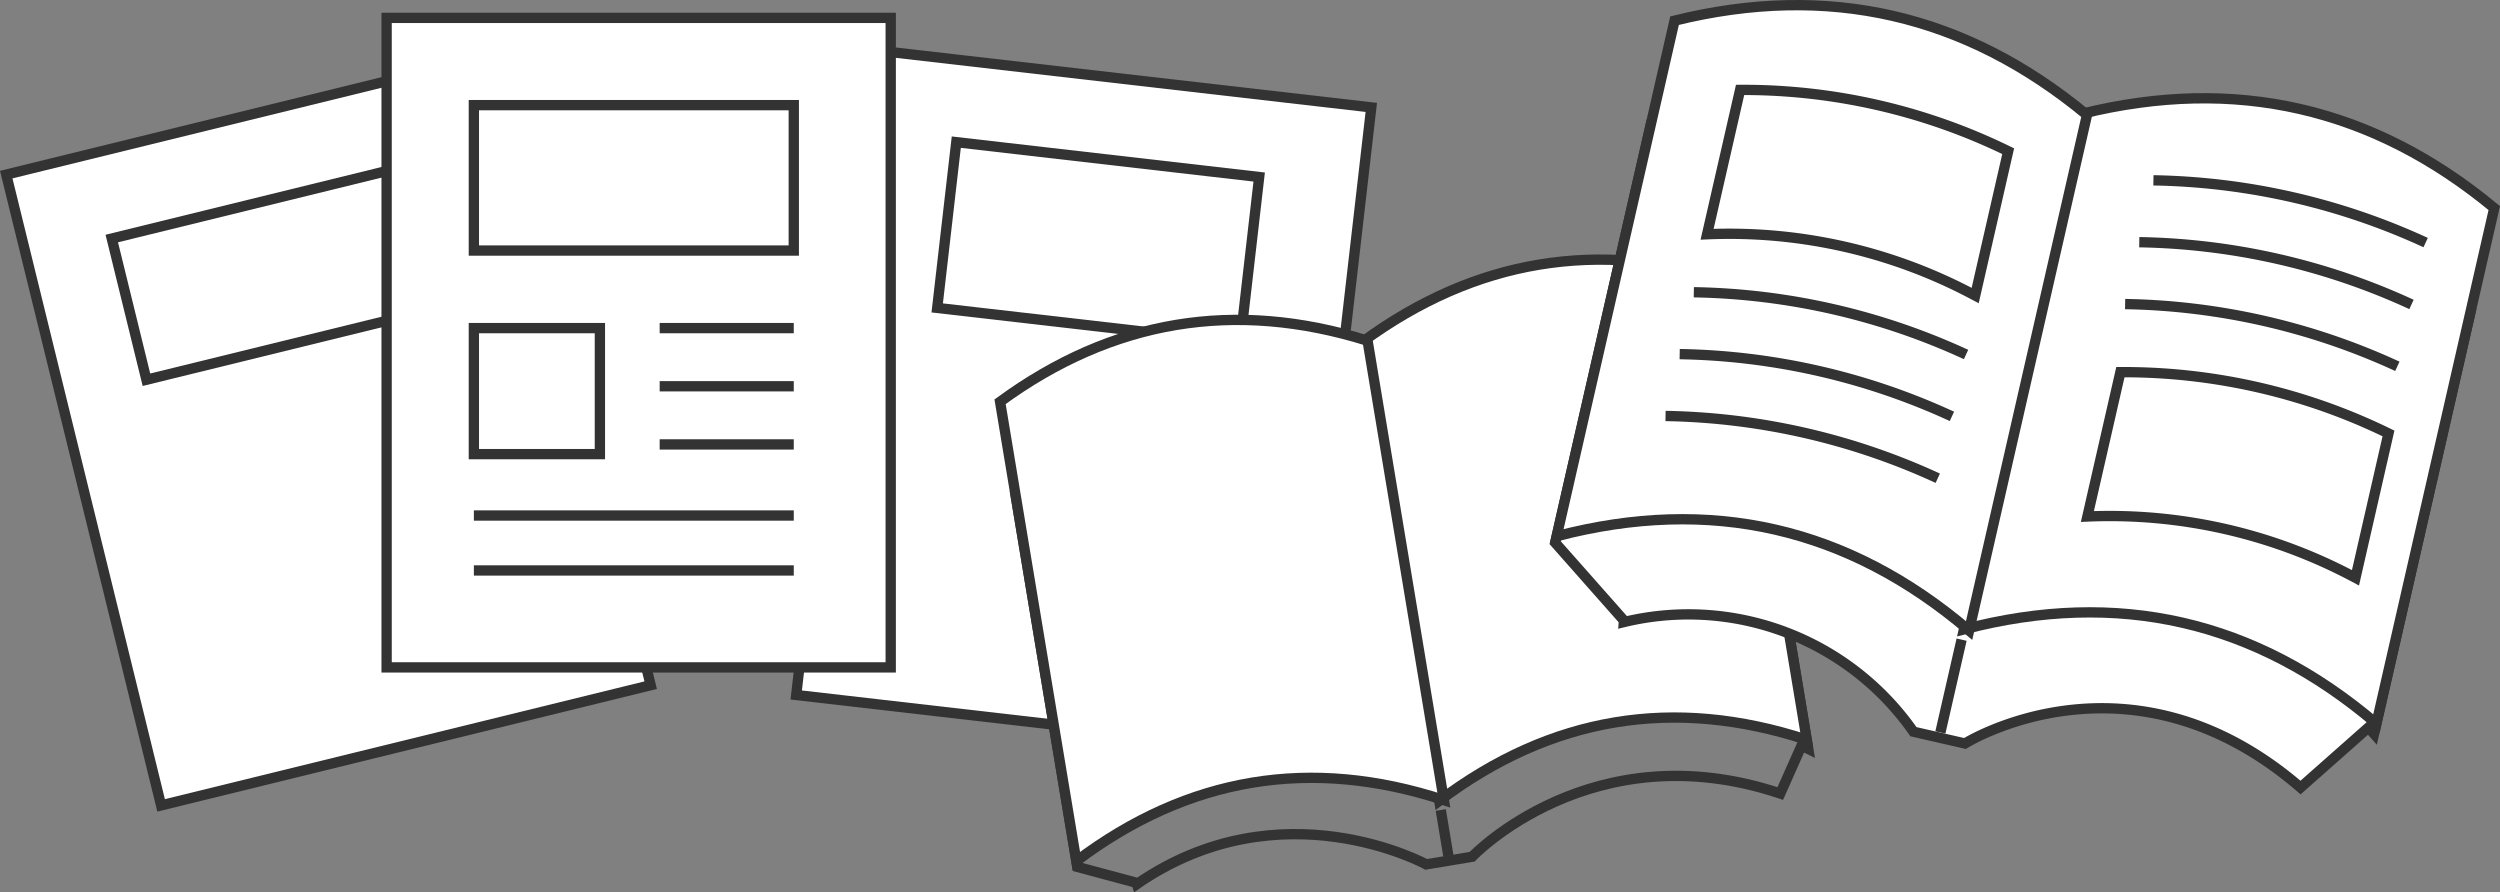 <svg xmlns="http://www.w3.org/2000/svg" viewBox="0 0 242.436 86.527"><rect x="0" y="0" width="242.436" height="86.527" fill="#808080" stroke="none"/><defs><style>.cls-1{fill:#fff;}.cls-2{fill:none;stroke:#333;stroke-miterlimit:10;}</style></defs><title>service-interior-example01</title><g id="レイヤー_2" data-name="レイヤー 2"><g id="レイヤー_1-2" data-name="レイヤー 1"><rect class="cls-1" x="73.604" y="14.465" width="62.986" height="48.885" transform="translate(54.423 138.863) rotate(-83.432)"/><rect class="cls-2" x="73.604" y="14.465" width="62.986" height="48.885" transform="translate(54.423 138.863) rotate(-83.432)"/><rect class="cls-1" x="98.406" y="8.73" width="16.18" height="29.567" transform="translate(70.956 126.621) rotate(-83.432)"/><rect class="cls-2" x="98.406" y="8.73" width="16.18" height="29.567" transform="translate(70.956 126.621) rotate(-83.432)"/><rect class="cls-1" x="7.409" y="10.196" width="48.885" height="62.986" transform="translate(-9.022 8.797) rotate(-13.795)"/><rect class="cls-2" x="7.409" y="10.196" width="48.885" height="62.986" transform="translate(-9.022 8.797) rotate(-13.795)"/><rect class="cls-1" x="12.073" y="19.229" width="31.023" height="14.101" transform="translate(-5.47 7.335) rotate(-13.793)"/><rect class="cls-2" x="12.073" y="19.229" width="31.023" height="14.101" transform="translate(-5.47 7.335) rotate(-13.793)"/><rect class="cls-1" x="37.492" y="1.734" width="48.885" height="62.986"/><rect class="cls-2" x="37.492" y="1.734" width="48.885" height="62.986"/><rect class="cls-1" x="45.953" y="10.196" width="31.023" height="14.101"/><rect class="cls-2" x="45.953" y="10.196" width="31.023" height="14.101"/><rect class="cls-1" x="45.953" y="31.818" width="12.221" height="12.221"/><rect class="cls-2" x="45.953" y="31.818" width="12.221" height="12.221"/><line class="cls-1" x1="63.971" y1="31.818" x2="76.975" y2="31.818"/><line class="cls-2" x1="63.971" y1="31.818" x2="76.975" y2="31.818"/><line class="cls-1" x1="63.971" y1="37.458" x2="76.975" y2="37.458"/><line class="cls-2" x1="63.971" y1="37.458" x2="76.975" y2="37.458"/><line class="cls-1" x1="63.971" y1="43.098" x2="76.975" y2="43.098"/><line class="cls-2" x1="63.971" y1="43.098" x2="76.975" y2="43.098"/><line class="cls-1" x1="45.953" y1="49.992" x2="76.976" y2="49.992"/><line class="cls-2" x1="45.953" y1="49.992" x2="76.976" y2="49.992"/><line class="cls-1" x1="45.953" y1="55.32" x2="76.976" y2="55.32"/><line class="cls-2" x1="45.953" y1="55.32" x2="76.976" y2="55.32"/><path class="cls-2" d="M174.705,72.305l.648.319-6.064-36.519q-19.19-5.984-35.432,5.776-19.17-5.871-35.397,5.987l6.012,36.199,5.727,1.537.043.131c13.962-9.642,28.063-1.913,28.063-1.913l4.454-.74s11.603-12.241,29.88-6.131Z"/><line class="cls-2" x1="139.718" y1="78.552" x2="140.458" y2="83.007"/><path class="cls-1" d="M175.207,71.742q-19.362-6.334-35.637,5.918l-7.398-44.546q16.328-11.94,35.637-5.918Z"/><path class="cls-2" d="M175.207,71.742q-19.362-6.334-35.637,5.918l-7.398-44.546q16.328-11.94,35.637-5.918Z"/><path class="cls-1" d="M104.378,83.505q16.275-12.252,35.637-5.918l-7.397-44.546q-19.311-6.022-35.637,5.918Z"/><path class="cls-2" d="M104.378,83.505q16.275-12.252,35.637-5.918l-7.397-44.546q-19.311-6.022-35.637,5.918Z"/><path class="cls-1" d="M229.678,70.548l.544.615,9.371-40.985q-17.583-14.561-39.719-9.206-17.61-14.435-39.773-8.969l-9.288,40.627,6.668,7.541-.011.156a26.611,26.611,0,0,1,28.083,10.629l4.999,1.144s15.971-10.027,32.541,4.272Z"/><path class="cls-2" d="M229.678,70.548l.544.615,9.371-40.985q-17.583-14.561-39.719-9.206-17.61-14.435-39.773-8.969l-9.288,40.627,6.668,7.541-.011.156a26.611,26.611,0,0,1,28.083,10.629l4.999,1.144s15.971-10.027,32.541,4.272Z"/><line class="cls-2" x1="190.225" y1="62.029" x2="188.167" y2="71.028"/><path class="cls-1" d="M230.449,70.174q-17.613-15.003-39.996-9.145l11.431-49.994q22.302-5.506,39.996,9.144Z"/><path class="cls-2" d="M230.449,70.174q-17.613-15.003-39.996-9.145l11.431-49.994q22.302-5.506,39.996,9.144Z"/><path class="cls-1" d="M150.957,51.999q22.383-5.859,39.996,9.145l11.431-49.995q-17.694-14.652-39.996-9.145Z"/><path class="cls-2" d="M150.957,51.999q22.383-5.859,39.996,9.145l11.431-49.995q-17.694-14.652-39.996-9.145Z"/><path class="cls-2" d="M191.541,28.661a50.424,50.424,0,0,0-25.997-5.944l3.201-13.998a58.516,58.516,0,0,1,25.997,5.943Z"/><path class="cls-2" d="M228.421,56.032a50.426,50.426,0,0,0-25.998-5.944l3.201-13.998a58.52,58.52,0,0,1,25.998,5.943Z"/><path class="cls-2" d="M164.257,28.341a65.711,65.711,0,0,1,26.4,6.036"/><path class="cls-2" d="M162.886,34.341a65.715,65.715,0,0,1,26.4,6.036"/><path class="cls-2" d="M161.514,40.34a65.675,65.675,0,0,1,26.4,6.036"/><path class="cls-2" d="M208.826,17.488a65.699,65.699,0,0,1,26.4,6.036"/><path class="cls-2" d="M207.454,23.487a65.712,65.712,0,0,1,26.4,6.036"/><path class="cls-2" d="M206.082,29.487a65.712,65.712,0,0,1,26.4,6.036"/></g></g></svg>